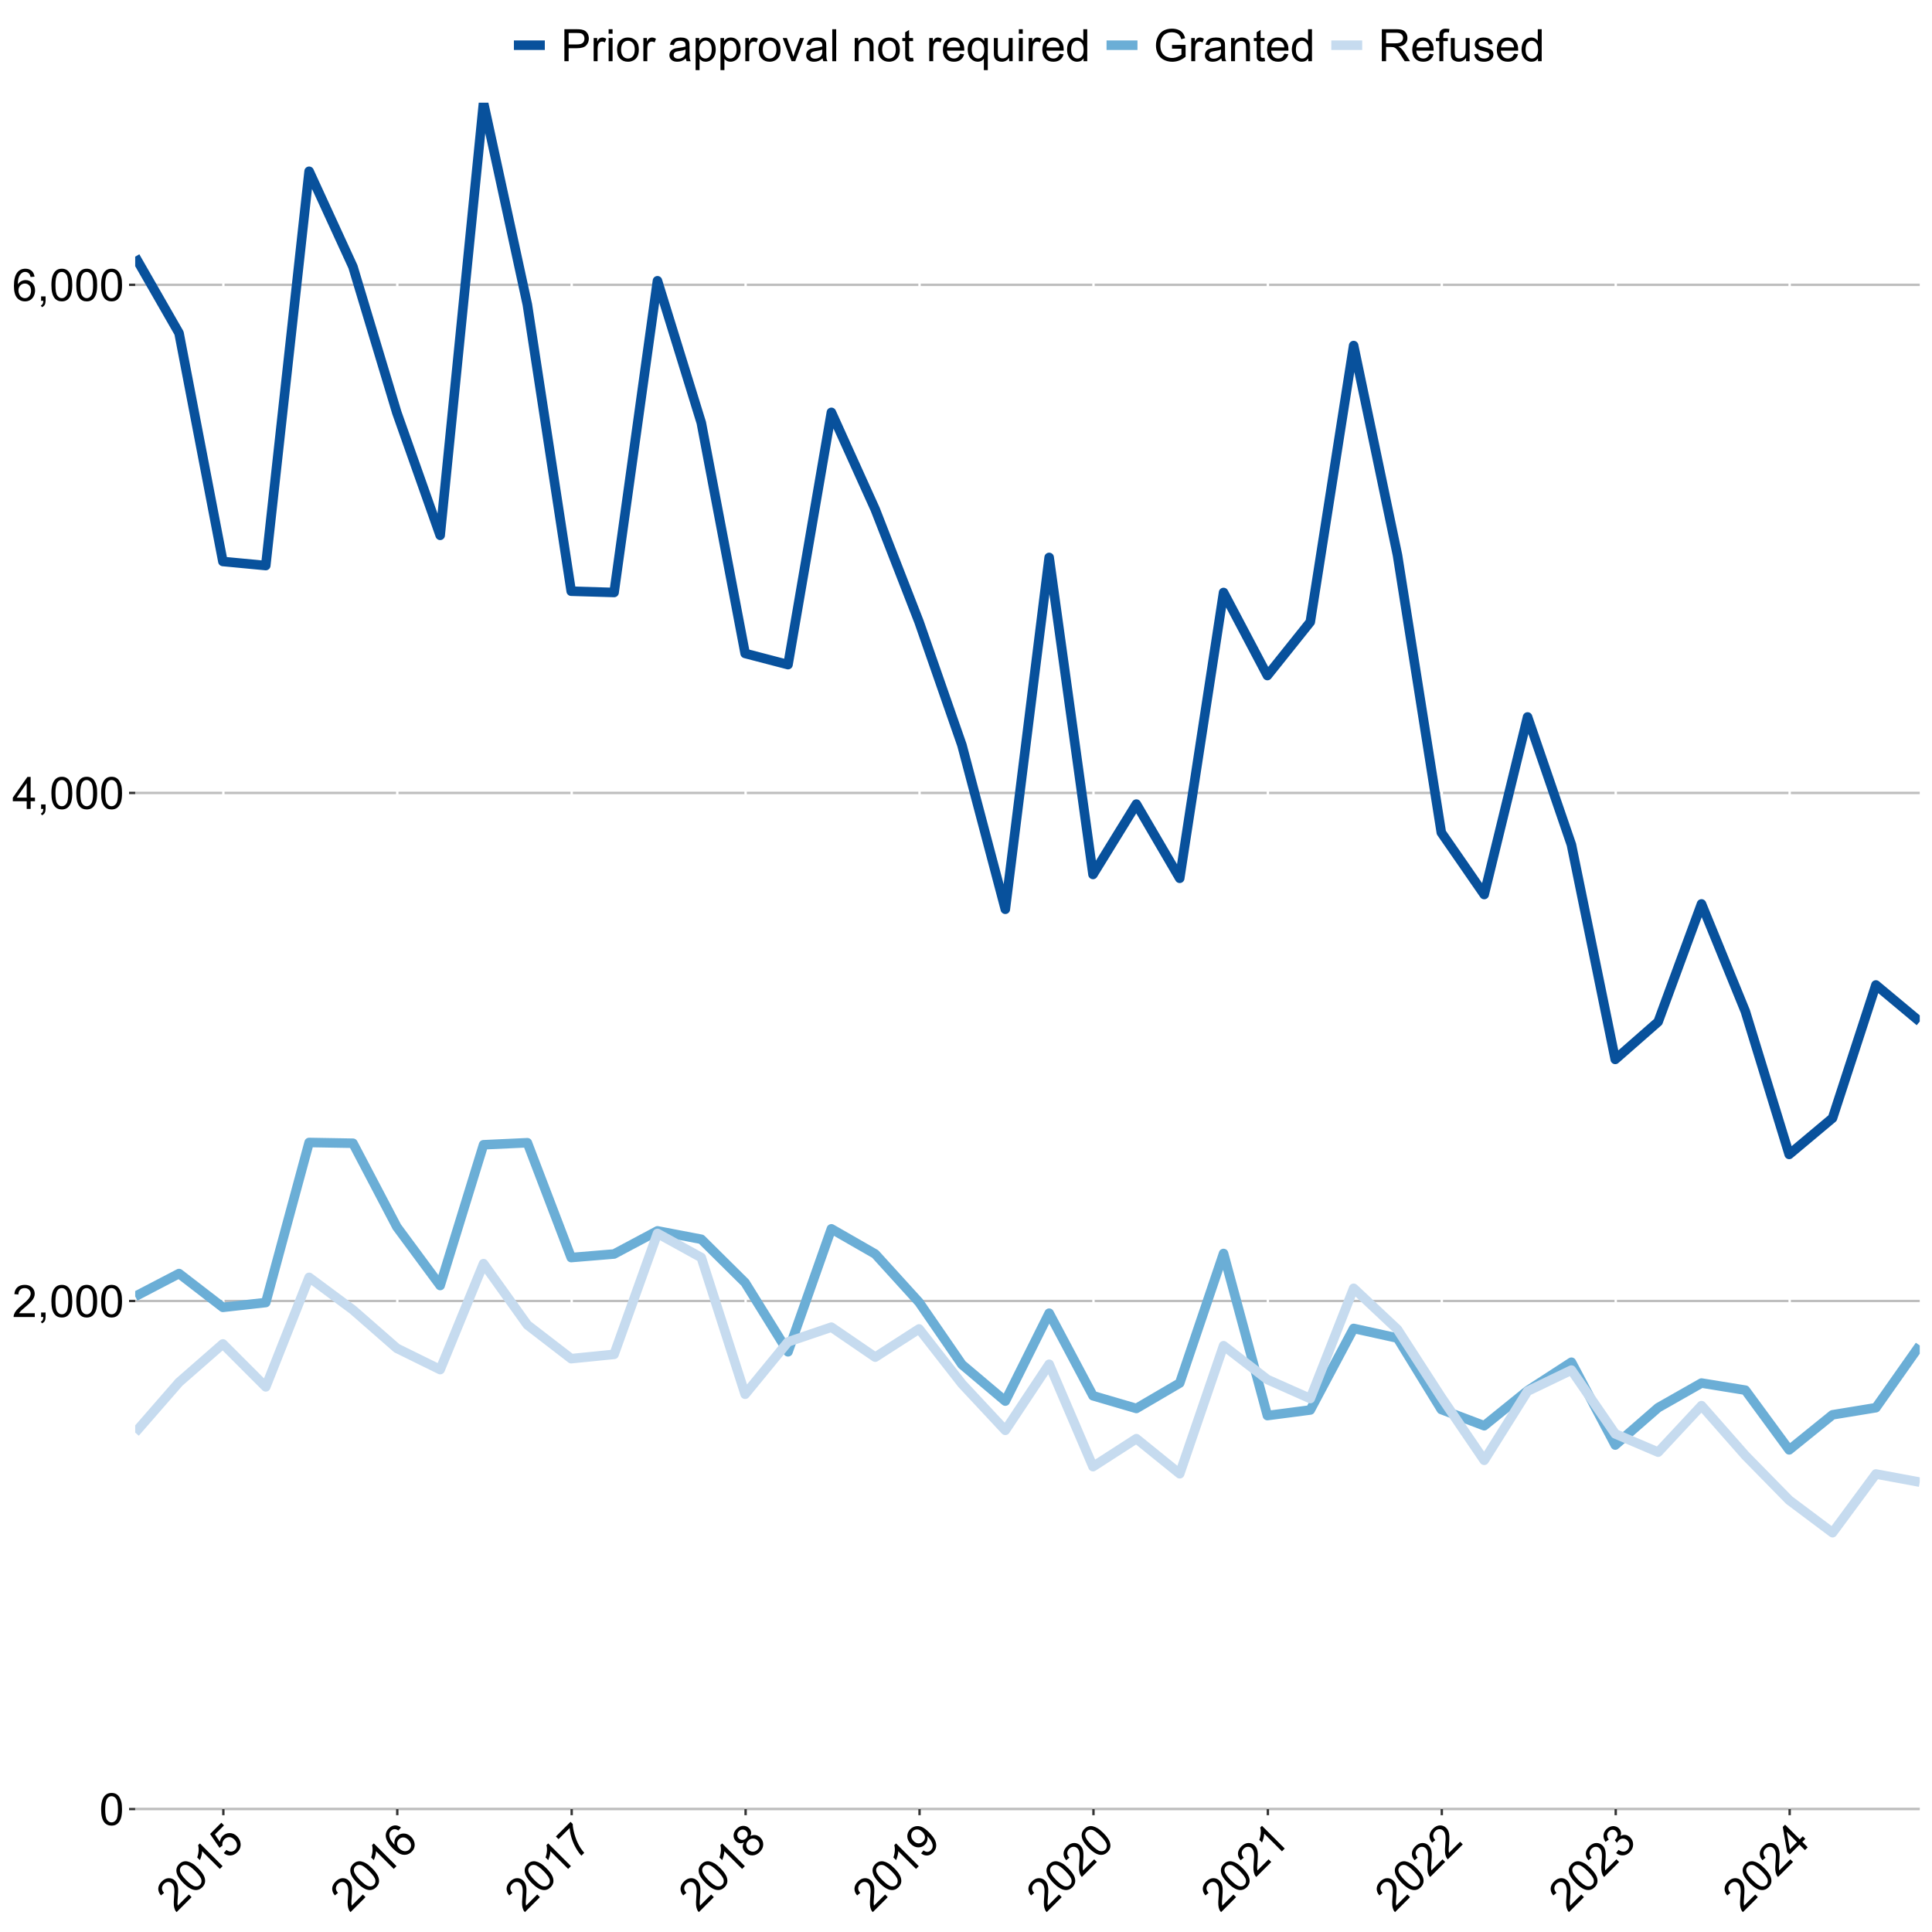 <?xml version="1.0" encoding="UTF-8"?>
<svg xmlns="http://www.w3.org/2000/svg" xmlns:xlink="http://www.w3.org/1999/xlink" width="864pt" height="864pt" viewBox="0 0 864 864" version="1.1">
<defs>
<g>
<symbol overflow="visible" id="glyph0-0">
<path style="stroke:none;" d="M 2.5 0 L 2.5 -12.5 L 12.5 -12.5 L 12.5 0 Z M 2.812 -0.312 L 12.188 -0.312 L 12.188 -12.188 L 2.812 -12.188 Z M 2.812 -0.312 "/>
</symbol>
<symbol overflow="visible" id="glyph0-1">
<path style="stroke:none;" d="M 0.828 -7.062 C 0.824 -8.75 1 -10.113 1.352 -11.148 C 1.699 -12.176 2.219 -12.973 2.906 -13.535 C 3.594 -14.094 4.457 -14.371 5.5 -14.375 C 6.262 -14.371 6.934 -14.219 7.52 -13.91 C 8.098 -13.598 8.578 -13.148 8.957 -12.57 C 9.332 -11.984 9.629 -11.277 9.844 -10.441 C 10.055 -9.605 10.16 -8.477 10.164 -7.062 C 10.16 -5.375 9.988 -4.02 9.648 -2.992 C 9.301 -1.957 8.785 -1.16 8.102 -0.602 C 7.41 -0.039 6.543 0.238 5.5 0.242 C 4.117 0.238 3.031 -0.254 2.246 -1.242 C 1.297 -2.43 0.824 -4.367 0.828 -7.062 Z M 2.637 -7.062 C 2.637 -4.707 2.91 -3.145 3.461 -2.367 C 4.012 -1.59 4.691 -1.199 5.5 -1.203 C 6.305 -1.199 6.984 -1.59 7.535 -2.375 C 8.082 -3.152 8.355 -4.715 8.359 -7.062 C 8.355 -9.414 8.082 -10.98 7.535 -11.758 C 6.984 -12.531 6.297 -12.918 5.477 -12.922 C 4.668 -12.918 4.023 -12.578 3.547 -11.895 C 2.938 -11.02 2.637 -9.406 2.637 -7.062 Z M 2.637 -7.062 "/>
</symbol>
<symbol overflow="visible" id="glyph0-2">
<path style="stroke:none;" d="M 10.07 -1.688 L 10.07 0 L 0.605 0 C 0.59 -0.422 0.66 -0.828 0.812 -1.219 C 1.051 -1.863 1.438 -2.496 1.969 -3.125 C 2.5 -3.746 3.266 -4.469 4.266 -5.293 C 5.82 -6.566 6.871 -7.578 7.422 -8.324 C 7.965 -9.07 8.238 -9.773 8.242 -10.438 C 8.238 -11.133 7.988 -11.723 7.496 -12.203 C 6.996 -12.68 6.348 -12.918 5.547 -12.922 C 4.699 -12.918 4.023 -12.664 3.516 -12.16 C 3.008 -11.648 2.75 -10.945 2.742 -10.047 L 0.938 -10.234 C 1.062 -11.582 1.527 -12.609 2.336 -13.316 C 3.141 -14.02 4.223 -14.371 5.586 -14.375 C 6.957 -14.371 8.047 -13.992 8.848 -13.23 C 9.645 -12.469 10.043 -11.523 10.047 -10.398 C 10.043 -9.824 9.926 -9.262 9.695 -8.711 C 9.457 -8.156 9.066 -7.574 8.527 -6.965 C 7.98 -6.352 7.078 -5.512 5.82 -4.445 C 4.762 -3.559 4.086 -2.957 3.789 -2.641 C 3.488 -2.324 3.242 -2.008 3.047 -1.688 Z M 10.07 -1.688 "/>
</symbol>
<symbol overflow="visible" id="glyph0-3">
<path style="stroke:none;" d="M 1.777 0 L 1.777 -2 L 3.781 -2 L 3.781 0 C 3.777 0.734 3.648 1.328 3.391 1.781 C 3.129 2.234 2.715 2.582 2.148 2.832 L 1.66 2.078 C 2.027 1.914 2.301 1.676 2.48 1.363 C 2.652 1.047 2.75 0.594 2.773 0 Z M 1.777 0 "/>
</symbol>
<symbol overflow="visible" id="glyph0-4">
<path style="stroke:none;" d="M 6.465 0 L 6.465 -3.43 L 0.254 -3.43 L 0.254 -5.039 L 6.789 -14.316 L 8.223 -14.316 L 8.223 -5.039 L 10.156 -5.039 L 10.156 -3.43 L 8.223 -3.43 L 8.223 0 Z M 6.465 -5.039 L 6.465 -11.492 L 1.984 -5.039 Z M 6.465 -5.039 "/>
</symbol>
<symbol overflow="visible" id="glyph0-5">
<path style="stroke:none;" d="M 9.953 -10.812 L 8.203 -10.672 C 8.047 -11.359 7.824 -11.863 7.539 -12.18 C 7.062 -12.676 6.477 -12.926 5.781 -12.93 C 5.219 -12.926 4.727 -12.77 4.305 -12.461 C 3.75 -12.055 3.312 -11.465 2.996 -10.691 C 2.676 -9.914 2.512 -8.812 2.5 -7.383 C 2.918 -8.027 3.434 -8.504 4.051 -8.82 C 4.66 -9.129 5.305 -9.285 5.977 -9.289 C 7.148 -9.285 8.145 -8.855 8.969 -7.992 C 9.789 -7.129 10.199 -6.012 10.203 -4.648 C 10.199 -3.746 10.008 -2.91 9.621 -2.141 C 9.234 -1.367 8.703 -0.777 8.027 -0.371 C 7.348 0.039 6.578 0.238 5.723 0.242 C 4.254 0.238 3.059 -0.297 2.137 -1.371 C 1.211 -2.449 0.75 -4.223 0.75 -6.699 C 0.75 -9.465 1.262 -11.477 2.285 -12.734 C 3.176 -13.824 4.375 -14.371 5.891 -14.375 C 7.012 -14.371 7.934 -14.055 8.656 -13.426 C 9.371 -12.793 9.805 -11.922 9.953 -10.812 Z M 2.773 -4.641 C 2.77 -4.031 2.898 -3.449 3.16 -2.898 C 3.414 -2.344 3.773 -1.922 4.238 -1.637 C 4.695 -1.344 5.184 -1.199 5.695 -1.203 C 6.434 -1.199 7.07 -1.5 7.605 -2.102 C 8.137 -2.699 8.402 -3.512 8.406 -4.539 C 8.402 -5.527 8.141 -6.309 7.617 -6.879 C 7.09 -7.449 6.426 -7.734 5.625 -7.734 C 4.828 -7.734 4.152 -7.449 3.602 -6.879 C 3.047 -6.309 2.77 -5.562 2.773 -4.641 Z M 2.773 -4.641 "/>
</symbol>
<symbol overflow="visible" id="glyph0-6">
<path style="stroke:none;" d="M 1.543 0 L 1.543 -14.316 L 6.945 -14.316 C 7.891 -14.312 8.617 -14.27 9.121 -14.18 C 9.82 -14.062 10.41 -13.836 10.887 -13.508 C 11.363 -13.176 11.746 -12.719 12.035 -12.129 C 12.324 -11.535 12.469 -10.883 12.469 -10.176 C 12.469 -8.957 12.082 -7.926 11.309 -7.086 C 10.535 -6.238 9.133 -5.816 7.109 -5.82 L 3.438 -5.82 L 3.438 0 Z M 3.438 -7.508 L 7.141 -7.508 C 8.363 -7.504 9.23 -7.734 9.746 -8.191 C 10.254 -8.645 10.512 -9.285 10.516 -10.117 C 10.512 -10.715 10.359 -11.227 10.062 -11.656 C 9.758 -12.078 9.359 -12.359 8.867 -12.5 C 8.547 -12.578 7.961 -12.621 7.102 -12.625 L 3.438 -12.625 Z M 3.438 -7.508 "/>
</symbol>
<symbol overflow="visible" id="glyph0-7">
<path style="stroke:none;" d="M 1.297 0 L 1.297 -10.371 L 2.883 -10.371 L 2.883 -8.797 C 3.281 -9.531 3.652 -10.02 3.996 -10.254 C 4.34 -10.488 4.715 -10.605 5.125 -10.605 C 5.715 -10.605 6.316 -10.414 6.934 -10.039 L 6.328 -8.406 C 5.898 -8.66 5.469 -8.789 5.039 -8.789 C 4.652 -8.789 4.305 -8.672 4.004 -8.441 C 3.695 -8.207 3.48 -7.887 3.352 -7.48 C 3.152 -6.852 3.051 -6.168 3.055 -5.43 L 3.055 0 Z M 1.297 0 "/>
</symbol>
<symbol overflow="visible" id="glyph0-8">
<path style="stroke:none;" d="M 1.328 -12.297 L 1.328 -14.316 L 3.086 -14.316 L 3.086 -12.297 Z M 1.328 0 L 1.328 -10.371 L 3.086 -10.371 L 3.086 0 Z M 1.328 0 "/>
</symbol>
<symbol overflow="visible" id="glyph0-9">
<path style="stroke:none;" d="M 0.664 -5.188 C 0.66 -7.102 1.195 -8.523 2.266 -9.453 C 3.152 -10.219 4.238 -10.605 5.527 -10.605 C 6.949 -10.605 8.117 -10.137 9.023 -9.203 C 9.93 -8.27 10.383 -6.98 10.383 -5.332 C 10.383 -3.996 10.18 -2.945 9.781 -2.18 C 9.375 -1.414 8.793 -0.82 8.031 -0.398 C 7.262 0.023 6.426 0.234 5.527 0.234 C 4.074 0.234 2.902 -0.23 2.008 -1.16 C 1.109 -2.09 0.66 -3.43 0.664 -5.188 Z M 2.469 -5.188 C 2.465 -3.855 2.758 -2.863 3.34 -2.203 C 3.918 -1.539 4.645 -1.207 5.527 -1.211 C 6.395 -1.207 7.121 -1.539 7.703 -2.207 C 8.281 -2.867 8.57 -3.879 8.574 -5.242 C 8.57 -6.523 8.281 -7.496 7.699 -8.156 C 7.117 -8.816 6.391 -9.145 5.527 -9.148 C 4.645 -9.145 3.918 -8.816 3.34 -8.164 C 2.758 -7.504 2.465 -6.512 2.469 -5.188 Z M 2.469 -5.188 "/>
</symbol>
<symbol overflow="visible" id="glyph0-10">
<path style="stroke:none;" d=""/>
</symbol>
<symbol overflow="visible" id="glyph0-11">
<path style="stroke:none;" d="M 8.086 -1.281 C 7.434 -0.723 6.805 -0.332 6.207 -0.105 C 5.602 0.121 4.957 0.234 4.266 0.234 C 3.125 0.234 2.25 -0.043 1.641 -0.602 C 1.027 -1.156 0.719 -1.867 0.723 -2.734 C 0.719 -3.238 0.836 -3.703 1.066 -4.125 C 1.297 -4.547 1.598 -4.883 1.977 -5.137 C 2.348 -5.387 2.77 -5.578 3.242 -5.711 C 3.582 -5.801 4.105 -5.891 4.805 -5.977 C 6.223 -6.145 7.266 -6.344 7.938 -6.582 C 7.941 -6.82 7.945 -6.973 7.949 -7.039 C 7.945 -7.754 7.781 -8.262 7.453 -8.555 C 7 -8.949 6.332 -9.145 5.449 -9.148 C 4.621 -9.145 4.008 -9 3.617 -8.715 C 3.219 -8.422 2.93 -7.91 2.742 -7.18 L 1.023 -7.414 C 1.176 -8.145 1.434 -8.738 1.797 -9.195 C 2.152 -9.645 2.672 -9.992 3.352 -10.238 C 4.027 -10.48 4.809 -10.605 5.703 -10.605 C 6.586 -10.605 7.305 -10.5 7.859 -10.293 C 8.41 -10.082 8.82 -9.82 9.082 -9.504 C 9.34 -9.188 9.52 -8.789 9.629 -8.312 C 9.684 -8.008 9.715 -7.465 9.719 -6.688 L 9.719 -4.344 C 9.715 -2.707 9.75 -1.676 9.828 -1.242 C 9.898 -0.809 10.047 -0.395 10.273 0 L 8.438 0 C 8.254 -0.363 8.137 -0.789 8.086 -1.281 Z M 7.938 -5.203 C 7.301 -4.941 6.344 -4.719 5.07 -4.539 C 4.344 -4.434 3.832 -4.316 3.535 -4.188 C 3.23 -4.055 3 -3.863 2.84 -3.617 C 2.676 -3.363 2.594 -3.086 2.598 -2.781 C 2.594 -2.309 2.773 -1.918 3.129 -1.609 C 3.484 -1.293 4.004 -1.137 4.688 -1.141 C 5.363 -1.137 5.965 -1.285 6.492 -1.586 C 7.02 -1.879 7.406 -2.285 7.656 -2.805 C 7.84 -3.199 7.934 -3.785 7.938 -4.562 Z M 7.938 -5.203 "/>
</symbol>
<symbol overflow="visible" id="glyph0-12">
<path style="stroke:none;" d="M 1.32 3.977 L 1.32 -10.371 L 2.922 -10.371 L 2.922 -9.023 C 3.293 -9.547 3.719 -9.941 4.199 -10.207 C 4.672 -10.473 5.25 -10.605 5.93 -10.605 C 6.812 -10.605 7.594 -10.375 8.273 -9.922 C 8.949 -9.461 9.457 -8.82 9.805 -7.992 C 10.145 -7.164 10.316 -6.254 10.32 -5.266 C 10.316 -4.199 10.129 -3.242 9.75 -2.398 C 9.367 -1.547 8.812 -0.898 8.09 -0.445 C 7.359 0.008 6.598 0.234 5.801 0.234 C 5.215 0.234 4.688 0.113 4.223 -0.137 C 3.754 -0.379 3.371 -0.691 3.078 -1.074 L 3.078 3.977 Z M 2.91 -5.125 C 2.906 -3.789 3.176 -2.805 3.719 -2.168 C 4.258 -1.527 4.914 -1.207 5.684 -1.211 C 6.465 -1.207 7.133 -1.539 7.688 -2.203 C 8.242 -2.863 8.52 -3.887 8.523 -5.273 C 8.52 -6.594 8.246 -7.582 7.707 -8.242 C 7.16 -8.895 6.512 -9.223 5.762 -9.227 C 5.012 -9.223 4.352 -8.871 3.773 -8.176 C 3.195 -7.473 2.906 -6.457 2.91 -5.125 Z M 2.91 -5.125 "/>
</symbol>
<symbol overflow="visible" id="glyph0-13">
<path style="stroke:none;" d="M 4.199 0 L 0.254 -10.371 L 2.109 -10.371 L 4.336 -4.16 C 4.574 -3.488 4.793 -2.789 5 -2.07 C 5.152 -2.613 5.371 -3.273 5.656 -4.043 L 7.961 -10.371 L 9.766 -10.371 L 5.84 0 Z M 4.199 0 "/>
</symbol>
<symbol overflow="visible" id="glyph0-14">
<path style="stroke:none;" d="M 1.281 0 L 1.281 -14.316 L 3.039 -14.316 L 3.039 0 Z M 1.281 0 "/>
</symbol>
<symbol overflow="visible" id="glyph0-15">
<path style="stroke:none;" d="M 1.32 0 L 1.32 -10.371 L 2.898 -10.371 L 2.898 -8.898 C 3.66 -10.035 4.762 -10.605 6.203 -10.605 C 6.824 -10.605 7.398 -10.492 7.926 -10.266 C 8.445 -10.039 8.836 -9.742 9.102 -9.383 C 9.359 -9.016 9.543 -8.586 9.648 -8.086 C 9.711 -7.758 9.742 -7.188 9.746 -6.375 L 9.746 0 L 7.988 0 L 7.988 -6.309 C 7.984 -7.023 7.918 -7.559 7.781 -7.914 C 7.645 -8.266 7.402 -8.547 7.055 -8.762 C 6.703 -8.973 6.293 -9.082 5.828 -9.082 C 5.078 -9.082 4.434 -8.844 3.891 -8.367 C 3.348 -7.891 3.074 -6.988 3.078 -5.664 L 3.078 0 Z M 1.32 0 "/>
</symbol>
<symbol overflow="visible" id="glyph0-16">
<path style="stroke:none;" d="M 5.156 -1.57 L 5.41 -0.02 C 4.91 0.086 4.469 0.133 4.082 0.137 C 3.441 0.133 2.945 0.035 2.598 -0.164 C 2.242 -0.367 1.996 -0.633 1.855 -0.961 C 1.711 -1.289 1.641 -1.98 1.641 -3.039 L 1.641 -9.004 L 0.352 -9.004 L 0.352 -10.371 L 1.641 -10.371 L 1.641 -12.938 L 3.391 -13.992 L 3.391 -10.371 L 5.156 -10.371 L 5.156 -9.004 L 3.391 -9.004 L 3.391 -2.938 C 3.387 -2.434 3.418 -2.113 3.48 -1.973 C 3.543 -1.828 3.641 -1.715 3.781 -1.629 C 3.918 -1.543 4.121 -1.5 4.383 -1.504 C 4.578 -1.5 4.836 -1.523 5.156 -1.57 Z M 5.156 -1.57 "/>
</symbol>
<symbol overflow="visible" id="glyph0-17">
<path style="stroke:none;" d="M 8.418 -3.34 L 10.234 -3.117 C 9.945 -2.055 9.414 -1.23 8.641 -0.645 C 7.863 -0.059 6.875 0.234 5.672 0.234 C 4.156 0.234 2.953 -0.23 2.066 -1.168 C 1.176 -2.098 0.73 -3.41 0.734 -5.098 C 0.73 -6.84 1.18 -8.191 2.082 -9.16 C 2.977 -10.121 4.145 -10.605 5.578 -10.605 C 6.961 -10.605 8.09 -10.133 8.973 -9.188 C 9.848 -8.242 10.289 -6.914 10.293 -5.203 C 10.289 -5.098 10.285 -4.941 10.281 -4.734 L 2.547 -4.734 C 2.613 -3.594 2.938 -2.719 3.516 -2.117 C 4.094 -1.508 4.816 -1.207 5.684 -1.211 C 6.324 -1.207 6.871 -1.375 7.332 -1.719 C 7.785 -2.055 8.148 -2.598 8.418 -3.34 Z M 2.648 -6.18 L 8.438 -6.18 C 8.359 -7.051 8.137 -7.707 7.773 -8.145 C 7.211 -8.82 6.484 -9.156 5.594 -9.16 C 4.785 -9.156 4.105 -8.887 3.559 -8.348 C 3.004 -7.805 2.703 -7.082 2.648 -6.18 Z M 2.648 -6.18 "/>
</symbol>
<symbol overflow="visible" id="glyph0-18">
<path style="stroke:none;" d="M 7.93 3.977 L 7.93 -1.102 C 7.652 -0.719 7.27 -0.398 6.781 -0.145 C 6.289 0.109 5.77 0.234 5.215 0.234 C 3.98 0.234 2.918 -0.254 2.035 -1.238 C 1.145 -2.219 0.703 -3.566 0.703 -5.281 C 0.703 -6.32 0.883 -7.258 1.246 -8.086 C 1.605 -8.914 2.129 -9.539 2.816 -9.965 C 3.5 -10.391 4.254 -10.605 5.078 -10.605 C 6.355 -10.605 7.363 -10.062 8.105 -8.984 L 8.105 -10.371 L 9.688 -10.371 L 9.688 3.977 Z M 2.508 -5.215 C 2.508 -3.879 2.785 -2.875 3.348 -2.211 C 3.902 -1.539 4.574 -1.207 5.359 -1.211 C 6.105 -1.207 6.75 -1.523 7.293 -2.164 C 7.832 -2.797 8.102 -3.762 8.105 -5.059 C 8.102 -6.434 7.816 -7.473 7.25 -8.172 C 6.68 -8.867 6.012 -9.215 5.242 -9.219 C 4.48 -9.215 3.836 -8.891 3.305 -8.246 C 2.773 -7.594 2.508 -6.586 2.508 -5.215 Z M 2.508 -5.215 "/>
</symbol>
<symbol overflow="visible" id="glyph0-19">
<path style="stroke:none;" d="M 8.117 0 L 8.117 -1.523 C 7.305 -0.352 6.207 0.234 4.824 0.234 C 4.207 0.234 3.637 0.117 3.109 -0.117 C 2.574 -0.352 2.18 -0.645 1.926 -1 C 1.668 -1.352 1.488 -1.785 1.387 -2.305 C 1.312 -2.645 1.277 -3.191 1.281 -3.945 L 1.281 -10.371 L 3.039 -10.371 L 3.039 -4.617 C 3.035 -3.699 3.07 -3.082 3.145 -2.766 C 3.254 -2.301 3.488 -1.938 3.848 -1.676 C 4.203 -1.41 4.645 -1.277 5.176 -1.281 C 5.699 -1.277 6.195 -1.41 6.66 -1.684 C 7.117 -1.949 7.445 -2.316 7.641 -2.785 C 7.832 -3.246 7.926 -3.922 7.93 -4.812 L 7.93 -10.371 L 9.688 -10.371 L 9.688 0 Z M 8.117 0 "/>
</symbol>
<symbol overflow="visible" id="glyph0-20">
<path style="stroke:none;" d="M 8.047 0 L 8.047 -1.309 C 7.387 -0.277 6.422 0.234 5.148 0.234 C 4.316 0.234 3.555 0.008 2.867 -0.449 C 2.172 -0.902 1.637 -1.539 1.254 -2.359 C 0.871 -3.176 0.68 -4.113 0.684 -5.176 C 0.68 -6.207 0.852 -7.148 1.199 -7.992 C 1.543 -8.836 2.062 -9.48 2.754 -9.93 C 3.441 -10.379 4.211 -10.605 5.07 -10.605 C 5.691 -10.605 6.25 -10.473 6.738 -10.207 C 7.223 -9.941 7.617 -9.598 7.93 -9.18 L 7.93 -14.316 L 9.68 -14.316 L 9.68 0 Z M 2.492 -5.176 C 2.488 -3.844 2.77 -2.852 3.332 -2.195 C 3.891 -1.535 4.551 -1.207 5.312 -1.211 C 6.078 -1.207 6.73 -1.52 7.27 -2.152 C 7.805 -2.777 8.074 -3.738 8.078 -5.031 C 8.074 -6.445 7.801 -7.484 7.258 -8.152 C 6.707 -8.812 6.031 -9.145 5.234 -9.148 C 4.449 -9.145 3.797 -8.828 3.277 -8.191 C 2.75 -7.551 2.488 -6.543 2.492 -5.176 Z M 2.492 -5.176 "/>
</symbol>
<symbol overflow="visible" id="glyph0-21">
<path style="stroke:none;" d="M 8.242 -5.617 L 8.242 -7.297 L 14.305 -7.305 L 14.305 -1.992 C 13.371 -1.25 12.414 -0.691 11.426 -0.316 C 10.434 0.055 9.418 0.238 8.379 0.242 C 6.973 0.238 5.691 -0.059 4.543 -0.66 C 3.391 -1.258 2.523 -2.129 1.941 -3.27 C 1.352 -4.41 1.059 -5.684 1.062 -7.09 C 1.059 -8.48 1.352 -9.781 1.938 -10.992 C 2.52 -12.199 3.359 -13.094 4.453 -13.684 C 5.547 -14.266 6.805 -14.559 8.234 -14.562 C 9.266 -14.559 10.203 -14.391 11.039 -14.059 C 11.875 -13.719 12.531 -13.254 13.008 -12.656 C 13.48 -12.055 13.84 -11.273 14.094 -10.312 L 12.383 -9.844 C 12.164 -10.57 11.898 -11.141 11.582 -11.562 C 11.258 -11.977 10.801 -12.312 10.215 -12.562 C 9.621 -12.812 8.965 -12.938 8.242 -12.938 C 7.375 -12.938 6.625 -12.805 5.996 -12.543 C 5.359 -12.277 4.852 -11.93 4.465 -11.504 C 4.078 -11.07 3.777 -10.598 3.562 -10.086 C 3.195 -9.195 3.012 -8.238 3.016 -7.207 C 3.012 -5.93 3.23 -4.859 3.676 -4.004 C 4.113 -3.141 4.754 -2.504 5.594 -2.09 C 6.434 -1.672 7.328 -1.465 8.273 -1.465 C 9.09 -1.465 9.887 -1.621 10.672 -1.938 C 11.449 -2.254 12.043 -2.59 12.453 -2.949 L 12.453 -5.617 Z M 8.242 -5.617 "/>
</symbol>
<symbol overflow="visible" id="glyph0-22">
<path style="stroke:none;" d="M 1.57 0 L 1.57 -14.316 L 7.922 -14.316 C 9.195 -14.312 10.164 -14.184 10.832 -13.93 C 11.492 -13.672 12.023 -13.219 12.422 -12.57 C 12.816 -11.914 13.012 -11.195 13.016 -10.41 C 13.012 -9.391 12.684 -8.535 12.031 -7.84 C 11.371 -7.145 10.355 -6.703 8.984 -6.516 C 9.48 -6.273 9.863 -6.035 10.125 -5.801 C 10.68 -5.293 11.203 -4.656 11.699 -3.898 L 14.188 0 L 11.805 0 L 9.914 -2.977 C 9.359 -3.836 8.902 -4.492 8.543 -4.949 C 8.184 -5.402 7.863 -5.723 7.582 -5.906 C 7.297 -6.086 7.008 -6.211 6.719 -6.289 C 6.504 -6.332 6.152 -6.355 5.664 -6.359 L 3.469 -6.359 L 3.469 0 Z M 3.469 -8 L 7.539 -8 C 8.402 -7.996 9.078 -8.086 9.57 -8.266 C 10.055 -8.441 10.426 -8.727 10.684 -9.125 C 10.934 -9.516 11.062 -9.945 11.062 -10.41 C 11.062 -11.086 10.816 -11.641 10.324 -12.078 C 9.832 -12.512 9.055 -12.73 8 -12.734 L 3.469 -12.734 Z M 3.469 -8 "/>
</symbol>
<symbol overflow="visible" id="glyph0-23">
<path style="stroke:none;" d="M 1.738 0 L 1.738 -9.004 L 0.188 -9.004 L 0.188 -10.371 L 1.738 -10.371 L 1.738 -11.477 C 1.734 -12.168 1.797 -12.684 1.922 -13.027 C 2.094 -13.48 2.391 -13.852 2.816 -14.137 C 3.242 -14.418 3.84 -14.559 4.609 -14.562 C 5.102 -14.559 5.648 -14.5 6.25 -14.383 L 5.984 -12.852 C 5.617 -12.914 5.273 -12.949 4.953 -12.949 C 4.414 -12.949 4.035 -12.832 3.816 -12.605 C 3.59 -12.375 3.48 -11.949 3.484 -11.328 L 3.484 -10.371 L 5.508 -10.371 L 5.508 -9.004 L 3.484 -9.004 L 3.484 0 Z M 1.738 0 "/>
</symbol>
<symbol overflow="visible" id="glyph0-24">
<path style="stroke:none;" d="M 0.617 -3.094 L 2.352 -3.367 C 2.445 -2.668 2.719 -2.133 3.168 -1.766 C 3.609 -1.391 4.234 -1.207 5.039 -1.211 C 5.844 -1.207 6.441 -1.371 6.836 -1.703 C 7.223 -2.027 7.418 -2.414 7.422 -2.859 C 7.418 -3.258 7.246 -3.57 6.906 -3.797 C 6.66 -3.953 6.062 -4.152 5.109 -4.395 C 3.816 -4.719 2.922 -5 2.426 -5.238 C 1.926 -5.473 1.547 -5.801 1.293 -6.223 C 1.031 -6.645 0.902 -7.109 0.906 -7.617 C 0.902 -8.078 1.008 -8.504 1.223 -8.902 C 1.434 -9.293 1.723 -9.621 2.09 -9.883 C 2.359 -10.082 2.73 -10.254 3.207 -10.395 C 3.676 -10.535 4.184 -10.605 4.727 -10.605 C 5.535 -10.605 6.25 -10.488 6.867 -10.254 C 7.484 -10.02 7.938 -9.699 8.23 -9.301 C 8.523 -8.898 8.727 -8.363 8.836 -7.695 L 7.117 -7.461 C 7.035 -7.992 6.809 -8.41 6.438 -8.711 C 6.062 -9.008 5.535 -9.156 4.852 -9.16 C 4.043 -9.156 3.465 -9.023 3.125 -8.758 C 2.777 -8.488 2.605 -8.176 2.609 -7.82 C 2.605 -7.59 2.676 -7.387 2.82 -7.207 C 2.961 -7.016 3.188 -6.859 3.496 -6.738 C 3.668 -6.672 4.184 -6.52 5.047 -6.289 C 6.289 -5.953 7.16 -5.684 7.652 -5.473 C 8.145 -5.262 8.527 -4.953 8.809 -4.551 C 9.082 -4.145 9.223 -3.645 9.227 -3.047 C 9.223 -2.461 9.051 -1.906 8.715 -1.391 C 8.371 -0.871 7.879 -0.473 7.234 -0.191 C 6.59 0.094 5.859 0.234 5.047 0.234 C 3.695 0.234 2.668 -0.043 1.965 -0.605 C 1.254 -1.16 0.805 -1.992 0.617 -3.094 Z M 0.617 -3.094 "/>
</symbol>
<symbol overflow="visible" id="glyph1-0">
<path style="stroke:none;" d="M 1.77 -1.77 L -7.07 -10.605 L 0 -17.676 L 8.84 -8.84 Z M 1.77 -2.211 L 8.398 -8.84 L 0 -17.234 L -6.629 -10.605 Z M 1.77 -2.211 "/>
</symbol>
<symbol overflow="visible" id="glyph1-1">
<path style="stroke:none;" d="M 5.926 -8.312 L 7.121 -7.121 L 0.43 -0.43 C 0.117 -0.715 -0.117 -1.051 -0.289 -1.438 C -0.57 -2.059 -0.746 -2.781 -0.816 -3.602 C -0.879 -4.418 -0.852 -5.473 -0.727 -6.762 C -0.527 -8.762 -0.496 -10.219 -0.637 -11.133 C -0.773 -12.047 -1.078 -12.738 -1.555 -13.211 C -2.043 -13.699 -2.637 -13.938 -3.328 -13.926 C -4.016 -13.91 -4.645 -13.621 -5.215 -13.059 C -5.809 -12.457 -6.105 -11.797 -6.109 -11.082 C -6.105 -10.359 -5.789 -9.684 -5.164 -9.047 L -6.574 -7.898 C -7.438 -8.938 -7.832 -9.992 -7.762 -11.066 C -7.688 -12.133 -7.172 -13.148 -6.215 -14.113 C -5.242 -15.082 -4.203 -15.582 -3.098 -15.613 C -1.992 -15.641 -1.043 -15.258 -0.25 -14.461 C 0.156 -14.055 0.469 -13.57 0.695 -13.016 C 0.918 -12.453 1.055 -11.766 1.105 -10.953 C 1.152 -10.133 1.109 -8.902 0.973 -7.258 C 0.852 -5.883 0.797 -4.98 0.809 -4.547 C 0.82 -4.109 0.871 -3.707 0.961 -3.348 Z M 5.926 -8.312 "/>
</symbol>
<symbol overflow="visible" id="glyph1-2">
<path style="stroke:none;" d="M -4.406 -5.578 C -5.602 -6.773 -6.441 -7.859 -6.926 -8.84 C -7.41 -9.812 -7.605 -10.742 -7.516 -11.625 C -7.426 -12.508 -7.012 -13.316 -6.277 -14.051 C -5.73 -14.594 -5.145 -14.961 -4.52 -15.152 C -3.887 -15.344 -3.234 -15.367 -2.559 -15.223 C -1.875 -15.074 -1.164 -14.781 -0.422 -14.344 C 0.32 -13.906 1.191 -13.184 2.195 -12.18 C 3.379 -10.988 4.215 -9.906 4.703 -8.938 C 5.188 -7.961 5.387 -7.035 5.301 -6.152 C 5.211 -5.27 4.797 -4.457 4.059 -3.715 C 3.082 -2.738 1.965 -2.32 0.711 -2.465 C -0.801 -2.637 -2.504 -3.676 -4.406 -5.578 Z M -3.129 -6.855 C -1.465 -5.191 -0.164 -4.277 0.773 -4.121 C 1.711 -3.957 2.465 -4.164 3.039 -4.738 C 3.605 -5.305 3.809 -6.059 3.648 -7.004 C 3.484 -7.941 2.574 -9.242 0.918 -10.902 C -0.75 -12.566 -2.047 -13.48 -2.984 -13.641 C -3.918 -13.797 -4.68 -13.586 -5.262 -13.008 C -5.832 -12.438 -6.043 -11.738 -5.902 -10.918 C -5.711 -9.871 -4.789 -8.52 -3.129 -6.855 Z M -3.129 -6.855 "/>
</symbol>
<symbol overflow="visible" id="glyph1-3">
<path style="stroke:none;" d="M 5.27 -5.27 L 4.027 -4.027 L -3.895 -11.945 C -3.906 -11.359 -4.012 -10.684 -4.215 -9.914 C -4.41 -9.141 -4.633 -8.488 -4.883 -7.961 L -6.082 -9.164 C -5.715 -10.184 -5.504 -11.184 -5.449 -12.172 C -5.395 -13.156 -5.477 -13.977 -5.695 -14.633 L -4.895 -15.434 Z M 5.27 -5.27 "/>
</symbol>
<symbol overflow="visible" id="glyph1-4">
<path style="stroke:none;" d="M -2.066 -3.238 L -0.871 -4.652 C -0.141 -4.113 0.559 -3.859 1.234 -3.895 C 1.906 -3.922 2.492 -4.188 2.988 -4.688 C 3.586 -5.285 3.867 -6.016 3.832 -6.883 C 3.793 -7.746 3.402 -8.551 2.66 -9.301 C 1.949 -10.004 1.188 -10.363 0.383 -10.379 C -0.426 -10.387 -1.148 -10.074 -1.797 -9.434 C -2.191 -9.031 -2.461 -8.578 -2.605 -8.074 C -2.742 -7.57 -2.762 -7.082 -2.66 -6.609 L -3.977 -5.594 L -8.195 -11.773 L -3.164 -16.809 L -1.977 -15.621 L -6.016 -11.582 L -3.84 -8.312 C -3.652 -9.34 -3.227 -10.191 -2.562 -10.863 C -1.672 -11.746 -0.625 -12.184 0.594 -12.18 C 1.809 -12.176 2.902 -11.691 3.867 -10.73 C 4.781 -9.809 5.305 -8.75 5.441 -7.555 C 5.609 -6.082 5.133 -4.789 4.012 -3.668 C 3.09 -2.746 2.082 -2.25 0.984 -2.184 C -0.113 -2.117 -1.129 -2.469 -2.066 -3.238 Z M -2.066 -3.238 "/>
</symbol>
<symbol overflow="visible" id="glyph1-5">
<path style="stroke:none;" d="M -0.609 -14.68 L -1.746 -13.348 C -2.344 -13.723 -2.855 -13.918 -3.281 -13.941 C -3.969 -13.957 -4.559 -13.723 -5.055 -13.23 C -5.449 -12.832 -5.688 -12.371 -5.766 -11.855 C -5.871 -11.176 -5.762 -10.453 -5.441 -9.68 C -5.117 -8.906 -4.453 -8.008 -3.453 -6.988 C -3.605 -7.742 -3.578 -8.445 -3.367 -9.102 C -3.152 -9.75 -2.809 -10.316 -2.34 -10.793 C -1.508 -11.621 -0.5 -12.02 0.691 -11.992 C 1.883 -11.965 2.961 -11.469 3.93 -10.504 C 4.562 -9.867 5.016 -9.141 5.289 -8.32 C 5.559 -7.5 5.598 -6.703 5.41 -5.938 C 5.219 -5.164 4.824 -4.477 4.219 -3.875 C 3.18 -2.836 1.953 -2.371 0.539 -2.48 C -0.875 -2.586 -2.457 -3.516 -4.207 -5.27 C -6.16 -7.223 -7.219 -9.008 -7.391 -10.621 C -7.527 -12.023 -7.066 -13.258 -6 -14.328 C -5.203 -15.121 -4.324 -15.551 -3.371 -15.617 C -2.414 -15.676 -1.496 -15.363 -0.609 -14.68 Z M -1.32 -5.242 C -0.887 -4.809 -0.391 -4.488 0.184 -4.281 C 0.754 -4.07 1.309 -4.027 1.84 -4.152 C 2.371 -4.273 2.816 -4.516 3.176 -4.875 C 3.699 -5.398 3.938 -6.059 3.895 -6.863 C 3.844 -7.66 3.457 -8.426 2.734 -9.156 C 2.031 -9.855 1.293 -10.219 0.52 -10.25 C -0.254 -10.277 -0.922 -10.012 -1.492 -9.445 C -2.051 -8.883 -2.324 -8.203 -2.316 -7.414 C -2.301 -6.617 -1.969 -5.895 -1.32 -5.242 Z M -1.32 -5.242 "/>
</symbol>
<symbol overflow="visible" id="glyph1-6">
<path style="stroke:none;" d="M -8.129 -9.469 L -9.32 -10.66 L -2.77 -17.215 L -1.801 -16.25 C -1.754 -14.914 -1.48 -13.363 -0.98 -11.598 C -0.473 -9.824 0.203 -8.168 1.055 -6.621 C 1.652 -5.527 2.422 -4.441 3.363 -3.363 L 2.086 -2.086 C 1.301 -2.895 0.496 -4.012 -0.332 -5.441 C -1.156 -6.867 -1.812 -8.383 -2.305 -9.992 C -2.789 -11.594 -3.078 -13.074 -3.168 -14.426 Z M -8.129 -9.469 "/>
</symbol>
<symbol overflow="visible" id="glyph1-7">
<path style="stroke:none;" d="M -2.988 -7.988 C -3.691 -7.66 -4.344 -7.551 -4.945 -7.652 C -5.543 -7.754 -6.086 -8.047 -6.574 -8.535 C -7.309 -9.27 -7.66 -10.152 -7.637 -11.188 C -7.605 -12.215 -7.152 -13.172 -6.277 -14.051 C -5.387 -14.934 -4.418 -15.387 -3.371 -15.414 C -2.316 -15.438 -1.426 -15.082 -0.691 -14.348 C -0.223 -13.875 0.062 -13.344 0.164 -12.754 C 0.266 -12.156 0.16 -11.516 -0.152 -10.828 C 0.672 -11.246 1.469 -11.391 2.246 -11.266 C 3.02 -11.137 3.723 -10.762 4.352 -10.137 C 5.215 -9.27 5.637 -8.234 5.613 -7.035 C 5.59 -5.832 5.078 -4.73 4.082 -3.734 C 3.078 -2.734 1.977 -2.227 0.777 -2.207 C -0.426 -2.184 -1.469 -2.613 -2.355 -3.5 C -3.012 -4.156 -3.395 -4.875 -3.508 -5.656 C -3.613 -6.43 -3.441 -7.207 -2.988 -7.988 Z M -5.344 -9.848 C -4.863 -9.367 -4.316 -9.129 -3.707 -9.137 C -3.094 -9.137 -2.543 -9.387 -2.051 -9.883 C -1.57 -10.359 -1.328 -10.902 -1.324 -11.512 C -1.32 -12.117 -1.535 -12.641 -1.977 -13.078 C -2.43 -13.531 -2.973 -13.754 -3.598 -13.754 C -4.223 -13.746 -4.77 -13.512 -5.242 -13.043 C -5.715 -12.566 -5.957 -12.02 -5.965 -11.406 C -5.973 -10.785 -5.766 -10.266 -5.344 -9.848 Z M -1.07 -4.773 C -0.715 -4.414 -0.289 -4.152 0.211 -3.992 C 0.711 -3.828 1.215 -3.824 1.73 -3.973 C 2.238 -4.121 2.688 -4.387 3.074 -4.773 C 3.664 -5.363 3.961 -6.043 3.969 -6.816 C 3.969 -7.582 3.68 -8.262 3.094 -8.852 C 2.492 -9.449 1.797 -9.746 1.012 -9.738 C 0.223 -9.73 -0.469 -9.426 -1.07 -8.832 C -1.652 -8.242 -1.945 -7.566 -1.945 -6.797 C -1.941 -6.023 -1.648 -5.348 -1.07 -4.773 Z M -1.07 -4.773 "/>
</symbol>
<symbol overflow="visible" id="glyph1-8">
<path style="stroke:none;" d="M -1.566 -3.113 L -0.484 -4.418 C 0.18 -3.957 0.777 -3.742 1.316 -3.777 C 1.852 -3.805 2.344 -4.043 2.797 -4.496 C 3.176 -4.875 3.426 -5.297 3.539 -5.762 C 3.648 -6.223 3.648 -6.695 3.543 -7.172 C 3.434 -7.648 3.195 -8.195 2.824 -8.816 C 2.449 -9.438 2.004 -10.008 1.492 -10.523 C 1.434 -10.578 1.348 -10.656 1.234 -10.766 C 1.379 -10.117 1.359 -9.457 1.18 -8.781 C 0.992 -8.105 0.652 -7.516 0.152 -7.016 C -0.684 -6.172 -1.695 -5.77 -2.887 -5.801 C -4.07 -5.828 -5.16 -6.336 -6.16 -7.332 C -7.184 -8.355 -7.707 -9.484 -7.73 -10.719 C -7.746 -11.945 -7.301 -13.02 -6.395 -13.934 C -5.73 -14.59 -4.953 -15.012 -4.055 -15.207 C -3.156 -15.395 -2.234 -15.305 -1.297 -14.934 C -0.359 -14.559 0.727 -13.75 1.977 -12.512 C 3.266 -11.215 4.156 -10.047 4.641 -9 C 5.125 -7.953 5.289 -6.949 5.141 -5.996 C 4.984 -5.035 4.535 -4.188 3.793 -3.445 C 2.996 -2.652 2.129 -2.223 1.188 -2.164 C 0.246 -2.098 -0.668 -2.414 -1.566 -3.113 Z M -0.945 -12.672 C -1.656 -13.383 -2.414 -13.758 -3.215 -13.801 C -4.012 -13.836 -4.68 -13.59 -5.215 -13.059 C -5.766 -12.504 -6.02 -11.797 -5.98 -10.938 C -5.938 -10.074 -5.559 -9.285 -4.84 -8.57 C -4.195 -7.922 -3.477 -7.594 -2.688 -7.582 C -1.895 -7.566 -1.211 -7.844 -0.641 -8.418 C -0.062 -8.992 0.203 -9.668 0.172 -10.441 C 0.137 -11.215 -0.23 -11.957 -0.945 -12.672 Z M -0.945 -12.672 "/>
</symbol>
<symbol overflow="visible" id="glyph1-9">
<path style="stroke:none;" d="M -2.078 -3.266 L -1 -4.676 C -0.152 -4.113 0.594 -3.848 1.25 -3.879 C 1.898 -3.91 2.473 -4.172 2.969 -4.668 C 3.551 -5.25 3.844 -5.945 3.844 -6.758 C 3.84 -7.562 3.539 -8.266 2.941 -8.867 C 2.371 -9.434 1.711 -9.719 0.969 -9.719 C 0.227 -9.715 -0.43 -9.426 -1.008 -8.852 C -1.242 -8.613 -1.488 -8.273 -1.746 -7.836 L -2.699 -9.066 C -2.605 -9.137 -2.535 -9.199 -2.484 -9.254 C -1.953 -9.777 -1.613 -10.395 -1.469 -11.098 C -1.32 -11.797 -1.535 -12.434 -2.113 -13.008 C -2.566 -13.461 -3.098 -13.684 -3.707 -13.676 C -4.312 -13.668 -4.859 -13.418 -5.352 -12.934 C -5.832 -12.445 -6.086 -11.891 -6.105 -11.27 C -6.121 -10.641 -5.871 -9.98 -5.359 -9.281 L -6.824 -8.258 C -7.5 -9.242 -7.801 -10.234 -7.723 -11.23 C -7.641 -12.227 -7.199 -13.125 -6.402 -13.93 C -5.848 -14.477 -5.219 -14.867 -4.52 -15.098 C -3.812 -15.324 -3.133 -15.355 -2.48 -15.195 C -1.824 -15.027 -1.27 -14.715 -0.809 -14.258 C -0.371 -13.82 -0.09 -13.305 0.035 -12.711 C 0.16 -12.113 0.098 -11.48 -0.152 -10.812 C 0.582 -11.27 1.332 -11.449 2.102 -11.348 C 2.867 -11.242 3.578 -10.863 4.234 -10.215 C 5.113 -9.324 5.539 -8.254 5.512 -6.996 C 5.48 -5.738 4.973 -4.617 3.992 -3.633 C 3.102 -2.742 2.102 -2.266 0.984 -2.211 C -0.133 -2.148 -1.152 -2.5 -2.078 -3.266 Z M -2.078 -3.266 "/>
</symbol>
<symbol overflow="visible" id="glyph1-10">
<path style="stroke:none;" d="M 4.57 -4.57 L 2.148 -6.996 L -2.246 -2.602 L -3.383 -3.742 L -5.324 -14.922 L -4.309 -15.938 L 2.25 -9.379 L 3.617 -10.746 L 4.758 -9.605 L 3.391 -8.238 L 5.812 -5.812 Z M 1.008 -8.133 L -3.555 -12.699 L -2.16 -4.965 Z M 1.008 -8.133 "/>
</symbol>
</g>
<clipPath id="clip1">
  <path d="M 60.461 45.922 L 858.523 45.922 L 858.523 809.027 L 60.461 809.027 Z M 60.461 45.922 "/>
</clipPath>
<clipPath id="clip2">
  <path d="M 60.461 695 L 858.523 695 L 858.523 696 L 60.461 696 Z M 60.461 695 "/>
</clipPath>
<clipPath id="clip3">
  <path d="M 60.461 467 L 858.523 467 L 858.523 469 L 60.461 469 Z M 60.461 467 "/>
</clipPath>
<clipPath id="clip4">
  <path d="M 60.461 240 L 858.523 240 L 858.523 242 L 60.461 242 Z M 60.461 240 "/>
</clipPath>
<clipPath id="clip5">
  <path d="M 60.461 808 L 858.523 808 L 858.523 809.027 L 60.461 809.027 Z M 60.461 808 "/>
</clipPath>
<clipPath id="clip6">
  <path d="M 60.461 581 L 858.523 581 L 858.523 583 L 60.461 583 Z M 60.461 581 "/>
</clipPath>
<clipPath id="clip7">
  <path d="M 60.461 354 L 858.523 354 L 858.523 356 L 60.461 356 Z M 60.461 354 "/>
</clipPath>
<clipPath id="clip8">
  <path d="M 60.461 126 L 858.523 126 L 858.523 128 L 60.461 128 Z M 60.461 126 "/>
</clipPath>
<clipPath id="clip9">
  <path d="M 99 45.922 L 101 45.922 L 101 809.027 L 99 809.027 Z M 99 45.922 "/>
</clipPath>
<clipPath id="clip10">
  <path d="M 177 45.922 L 179 45.922 L 179 809.027 L 177 809.027 Z M 177 45.922 "/>
</clipPath>
<clipPath id="clip11">
  <path d="M 255 45.922 L 257 45.922 L 257 809.027 L 255 809.027 Z M 255 45.922 "/>
</clipPath>
<clipPath id="clip12">
  <path d="M 332 45.922 L 334 45.922 L 334 809.027 L 332 809.027 Z M 332 45.922 "/>
</clipPath>
<clipPath id="clip13">
  <path d="M 410 45.922 L 412 45.922 L 412 809.027 L 410 809.027 Z M 410 45.922 "/>
</clipPath>
<clipPath id="clip14">
  <path d="M 488 45.922 L 490 45.922 L 490 809.027 L 488 809.027 Z M 488 45.922 "/>
</clipPath>
<clipPath id="clip15">
  <path d="M 566 45.922 L 568 45.922 L 568 809.027 L 566 809.027 Z M 566 45.922 "/>
</clipPath>
<clipPath id="clip16">
  <path d="M 644 45.922 L 646 45.922 L 646 809.027 L 644 809.027 Z M 644 45.922 "/>
</clipPath>
<clipPath id="clip17">
  <path d="M 722 45.922 L 724 45.922 L 724 809.027 L 722 809.027 Z M 722 45.922 "/>
</clipPath>
<clipPath id="clip18">
  <path d="M 799 45.922 L 801 45.922 L 801 809.027 L 799 809.027 Z M 799 45.922 "/>
</clipPath>
<clipPath id="clip19">
  <path d="M 60.461 45.922 L 858.523 45.922 L 858.523 519 L 60.461 519 Z M 60.461 45.922 "/>
</clipPath>
<clipPath id="clip20">
  <path d="M 60.461 508 L 858.523 508 L 858.523 651 L 60.461 651 Z M 60.461 508 "/>
</clipPath>
<clipPath id="clip21">
  <path d="M 60.461 549 L 858.523 549 L 858.523 688 L 60.461 688 Z M 60.461 549 "/>
</clipPath>
</defs>
<g id="surface99">
<rect x="0" y="0" width="864" height="864" style="fill:rgb(100%,100%,100%);fill-opacity:1;stroke:none;"/>
<rect x="0" y="0" width="864" height="864" style="fill:rgb(100%,100%,100%);fill-opacity:1;stroke:none;"/>
<path style="fill:none;stroke-width:1.067;stroke-linecap:round;stroke-linejoin:round;stroke:rgb(100%,100%,100%);stroke-opacity:1;stroke-miterlimit:10;" d="M 0 864 L 864 864 L 864 0 L 0 0 Z M 0 864 "/>
<g clip-path="url(#clip1)" clip-rule="nonzero">
<path style=" stroke:none;fill-rule:nonzero;fill:rgb(100%,100%,100%);fill-opacity:1;" d="M 60.461 809.027 L 858.523 809.027 L 858.523 45.922 L 60.461 45.922 Z M 60.461 809.027 "/>
</g>
<g clip-path="url(#clip2)" clip-rule="nonzero">
<path style="fill:none;stroke-width:0.533;stroke-linecap:butt;stroke-linejoin:round;stroke:rgb(100%,100%,100%);stroke-opacity:1;stroke-miterlimit:10;" d="M 60.461 695.422 L 858.52 695.422 "/>
</g>
<g clip-path="url(#clip3)" clip-rule="nonzero">
<path style="fill:none;stroke-width:0.533;stroke-linecap:butt;stroke-linejoin:round;stroke:rgb(100%,100%,100%);stroke-opacity:1;stroke-miterlimit:10;" d="M 60.461 468.203 L 858.52 468.203 "/>
</g>
<g clip-path="url(#clip4)" clip-rule="nonzero">
<path style="fill:none;stroke-width:0.533;stroke-linecap:butt;stroke-linejoin:round;stroke:rgb(100%,100%,100%);stroke-opacity:1;stroke-miterlimit:10;" d="M 60.461 240.988 L 858.52 240.988 "/>
</g>
<g clip-path="url(#clip5)" clip-rule="nonzero">
<path style="fill:none;stroke-width:1.067;stroke-linecap:butt;stroke-linejoin:round;stroke:rgb(74.51%,74.51%,74.51%);stroke-opacity:1;stroke-miterlimit:10;" d="M 60.461 809.027 L 858.52 809.027 "/>
</g>
<g clip-path="url(#clip6)" clip-rule="nonzero">
<path style="fill:none;stroke-width:1.067;stroke-linecap:butt;stroke-linejoin:round;stroke:rgb(74.51%,74.51%,74.51%);stroke-opacity:1;stroke-miterlimit:10;" d="M 60.461 581.812 L 858.52 581.812 "/>
</g>
<g clip-path="url(#clip7)" clip-rule="nonzero">
<path style="fill:none;stroke-width:1.067;stroke-linecap:butt;stroke-linejoin:round;stroke:rgb(74.51%,74.51%,74.51%);stroke-opacity:1;stroke-miterlimit:10;" d="M 60.461 354.598 L 858.52 354.598 "/>
</g>
<g clip-path="url(#clip8)" clip-rule="nonzero">
<path style="fill:none;stroke-width:1.067;stroke-linecap:butt;stroke-linejoin:round;stroke:rgb(74.51%,74.51%,74.51%);stroke-opacity:1;stroke-miterlimit:10;" d="M 60.461 127.379 L 858.52 127.379 "/>
</g>
<g clip-path="url(#clip9)" clip-rule="nonzero">
<path style="fill:none;stroke-width:1.067;stroke-linecap:butt;stroke-linejoin:round;stroke:rgb(100%,100%,100%);stroke-opacity:1;stroke-miterlimit:10;" d="M 99.883 809.027 L 99.883 45.922 "/>
</g>
<g clip-path="url(#clip10)" clip-rule="nonzero">
<path style="fill:none;stroke-width:1.067;stroke-linecap:butt;stroke-linejoin:round;stroke:rgb(100%,100%,100%);stroke-opacity:1;stroke-miterlimit:10;" d="M 177.664 809.027 L 177.664 45.922 "/>
</g>
<g clip-path="url(#clip11)" clip-rule="nonzero">
<path style="fill:none;stroke-width:1.067;stroke-linecap:butt;stroke-linejoin:round;stroke:rgb(100%,100%,100%);stroke-opacity:1;stroke-miterlimit:10;" d="M 255.66 809.027 L 255.66 45.922 "/>
</g>
<g clip-path="url(#clip12)" clip-rule="nonzero">
<path style="fill:none;stroke-width:1.067;stroke-linecap:butt;stroke-linejoin:round;stroke:rgb(100%,100%,100%);stroke-opacity:1;stroke-miterlimit:10;" d="M 333.441 809.027 L 333.441 45.922 "/>
</g>
<g clip-path="url(#clip13)" clip-rule="nonzero">
<path style="fill:none;stroke-width:1.067;stroke-linecap:butt;stroke-linejoin:round;stroke:rgb(100%,100%,100%);stroke-opacity:1;stroke-miterlimit:10;" d="M 411.223 809.027 L 411.223 45.922 "/>
</g>
<g clip-path="url(#clip14)" clip-rule="nonzero">
<path style="fill:none;stroke-width:1.067;stroke-linecap:butt;stroke-linejoin:round;stroke:rgb(100%,100%,100%);stroke-opacity:1;stroke-miterlimit:10;" d="M 489.004 809.027 L 489.004 45.922 "/>
</g>
<g clip-path="url(#clip15)" clip-rule="nonzero">
<path style="fill:none;stroke-width:1.067;stroke-linecap:butt;stroke-linejoin:round;stroke:rgb(100%,100%,100%);stroke-opacity:1;stroke-miterlimit:10;" d="M 567 809.027 L 567 45.922 "/>
</g>
<g clip-path="url(#clip16)" clip-rule="nonzero">
<path style="fill:none;stroke-width:1.067;stroke-linecap:butt;stroke-linejoin:round;stroke:rgb(100%,100%,100%);stroke-opacity:1;stroke-miterlimit:10;" d="M 644.781 809.027 L 644.781 45.922 "/>
</g>
<g clip-path="url(#clip17)" clip-rule="nonzero">
<path style="fill:none;stroke-width:1.067;stroke-linecap:butt;stroke-linejoin:round;stroke:rgb(100%,100%,100%);stroke-opacity:1;stroke-miterlimit:10;" d="M 722.562 809.027 L 722.562 45.922 "/>
</g>
<g clip-path="url(#clip18)" clip-rule="nonzero">
<path style="fill:none;stroke-width:1.067;stroke-linecap:butt;stroke-linejoin:round;stroke:rgb(100%,100%,100%);stroke-opacity:1;stroke-miterlimit:10;" d="M 800.344 809.027 L 800.344 45.922 "/>
</g>
<g clip-path="url(#clip19)" clip-rule="nonzero">
<path style="fill:none;stroke-width:4.268;stroke-linecap:butt;stroke-linejoin:round;stroke:rgb(3.137%,31.765%,61.176%);stroke-opacity:1;stroke-miterlimit:10;" d="M 60.461 114.77 L 80.066 148.965 L 99.672 251.098 L 118.848 252.918 L 138.242 76.598 L 157.848 119.312 L 177.453 184.523 L 196.844 239.398 L 216.234 45.922 L 235.84 136.242 L 255.445 264.391 L 274.625 264.961 L 294.02 125.562 L 313.621 189.07 L 333.227 292.227 L 352.406 297.223 L 371.801 184.41 L 391.406 227.809 L 411.012 278.137 L 430.188 333.238 L 449.582 406.629 L 469.188 249.281 L 488.793 391.062 L 508.184 359.594 L 527.574 392.77 L 547.18 264.961 L 566.785 302.109 L 585.965 278.137 L 605.355 154.531 L 624.961 248.258 L 644.566 372.32 L 663.746 400.039 L 683.141 320.629 L 702.746 377.773 L 722.348 473.77 L 741.527 456.957 L 760.922 404.242 L 780.527 452.301 L 800.133 516.262 L 819.523 500.016 L 838.914 440.484 L 858.52 456.844 "/>
</g>
<g clip-path="url(#clip20)" clip-rule="nonzero">
<path style="fill:none;stroke-width:4.268;stroke-linecap:butt;stroke-linejoin:round;stroke:rgb(41.961%,68.235%,83.922%);stroke-opacity:1;stroke-miterlimit:10;" d="M 60.461 579.766 L 80.066 569.543 L 99.672 584.652 L 118.848 582.496 L 138.242 510.922 L 157.848 511.262 L 177.453 548.641 L 196.844 574.883 L 216.234 511.945 L 235.84 511.035 L 255.445 562.387 L 274.625 560.797 L 294.02 550.457 L 313.621 554.207 L 333.227 573.633 L 352.406 604.535 L 371.801 549.547 L 391.406 560.797 L 411.012 582.379 L 430.188 610.215 L 449.582 626.574 L 469.188 587.266 L 488.793 624.188 L 508.184 629.867 L 527.574 618.508 L 547.18 560.566 L 566.785 633.051 L 585.965 630.551 L 605.355 594.082 L 624.961 598.398 L 644.566 630.324 L 663.746 637.594 L 683.141 621.918 L 702.746 609.191 L 722.348 646.227 L 741.527 629.527 L 760.922 618.508 L 780.527 621.688 L 800.133 648.387 L 819.523 632.707 L 838.914 629.527 L 858.52 601.695 "/>
</g>
<g clip-path="url(#clip21)" clip-rule="nonzero">
<path style="fill:none;stroke-width:4.268;stroke-linecap:butt;stroke-linejoin:round;stroke:rgb(77.647%,85.882%,93.725%);stroke-opacity:1;stroke-miterlimit:10;" d="M 60.461 640.66 L 80.066 618.168 L 99.672 601.012 L 118.848 620.211 L 138.242 571.246 L 157.848 585.789 L 177.453 602.945 L 196.844 612.488 L 216.234 565.113 L 235.84 592.492 L 255.445 607.602 L 274.625 605.672 L 294.02 551.594 L 313.621 562.387 L 333.227 623.508 L 352.406 600.102 L 371.801 593.516 L 391.406 606.918 L 411.012 594.309 L 430.188 618.848 L 449.582 639.641 L 469.188 610.102 L 488.793 655.887 L 508.184 643.387 L 527.574 659.066 L 547.18 601.809 L 566.785 616.918 L 585.965 625.438 L 605.355 576.133 L 624.961 594.535 L 644.566 624.871 L 663.746 653.043 L 683.141 622.145 L 702.746 612.715 L 722.348 641.23 L 741.527 649.41 L 760.922 628.617 L 780.527 650.887 L 800.133 670.883 L 819.523 685.422 L 838.914 659.18 L 858.52 662.816 "/>
</g>
<g style="fill:rgb(0%,0%,0%);fill-opacity:1;">
  <use xlink:href="#glyph0-1" x="44.402" y="816.188"/>
</g>
<g style="fill:rgb(0%,0%,0%);fill-opacity:1;">
  <use xlink:href="#glyph0-2" x="5.48" y="588.969"/>
  <use xlink:href="#glyph0-3" x="16.604" y="588.969"/>
  <use xlink:href="#glyph0-1" x="22.16" y="588.969"/>
  <use xlink:href="#glyph0-1" x="33.283" y="588.969"/>
  <use xlink:href="#glyph0-1" x="44.406" y="588.969"/>
</g>
<g style="fill:rgb(0%,0%,0%);fill-opacity:1;">
  <use xlink:href="#glyph0-4" x="5.48" y="361.754"/>
  <use xlink:href="#glyph0-3" x="16.604" y="361.754"/>
  <use xlink:href="#glyph0-1" x="22.16" y="361.754"/>
  <use xlink:href="#glyph0-1" x="33.283" y="361.754"/>
  <use xlink:href="#glyph0-1" x="44.406" y="361.754"/>
</g>
<g style="fill:rgb(0%,0%,0%);fill-opacity:1;">
  <use xlink:href="#glyph0-5" x="5.48" y="134.539"/>
  <use xlink:href="#glyph0-3" x="16.604" y="134.539"/>
  <use xlink:href="#glyph0-1" x="22.16" y="134.539"/>
  <use xlink:href="#glyph0-1" x="33.283" y="134.539"/>
  <use xlink:href="#glyph0-1" x="44.406" y="134.539"/>
</g>
<path style="fill:none;stroke-width:1.067;stroke-linecap:butt;stroke-linejoin:round;stroke:rgb(20%,20%,20%);stroke-opacity:1;stroke-miterlimit:10;" d="M 57.719 809.027 L 60.461 809.027 "/>
<path style="fill:none;stroke-width:1.067;stroke-linecap:butt;stroke-linejoin:round;stroke:rgb(20%,20%,20%);stroke-opacity:1;stroke-miterlimit:10;" d="M 57.719 581.812 L 60.461 581.812 "/>
<path style="fill:none;stroke-width:1.067;stroke-linecap:butt;stroke-linejoin:round;stroke:rgb(20%,20%,20%);stroke-opacity:1;stroke-miterlimit:10;" d="M 57.719 354.598 L 60.461 354.598 "/>
<path style="fill:none;stroke-width:1.067;stroke-linecap:butt;stroke-linejoin:round;stroke:rgb(20%,20%,20%);stroke-opacity:1;stroke-miterlimit:10;" d="M 57.719 127.379 L 60.461 127.379 "/>
<path style="fill:none;stroke-width:1.067;stroke-linecap:butt;stroke-linejoin:round;stroke:rgb(74.51%,74.51%,74.51%);stroke-opacity:1;stroke-miterlimit:10;" d="M 60.461 809.027 L 858.52 809.027 "/>
<path style="fill:none;stroke-width:1.067;stroke-linecap:butt;stroke-linejoin:round;stroke:rgb(20%,20%,20%);stroke-opacity:1;stroke-miterlimit:10;" d="M 99.883 811.77 L 99.883 809.027 "/>
<path style="fill:none;stroke-width:1.067;stroke-linecap:butt;stroke-linejoin:round;stroke:rgb(20%,20%,20%);stroke-opacity:1;stroke-miterlimit:10;" d="M 177.664 811.77 L 177.664 809.027 "/>
<path style="fill:none;stroke-width:1.067;stroke-linecap:butt;stroke-linejoin:round;stroke:rgb(20%,20%,20%);stroke-opacity:1;stroke-miterlimit:10;" d="M 255.66 811.77 L 255.66 809.027 "/>
<path style="fill:none;stroke-width:1.067;stroke-linecap:butt;stroke-linejoin:round;stroke:rgb(20%,20%,20%);stroke-opacity:1;stroke-miterlimit:10;" d="M 333.441 811.77 L 333.441 809.027 "/>
<path style="fill:none;stroke-width:1.067;stroke-linecap:butt;stroke-linejoin:round;stroke:rgb(20%,20%,20%);stroke-opacity:1;stroke-miterlimit:10;" d="M 411.223 811.77 L 411.223 809.027 "/>
<path style="fill:none;stroke-width:1.067;stroke-linecap:butt;stroke-linejoin:round;stroke:rgb(20%,20%,20%);stroke-opacity:1;stroke-miterlimit:10;" d="M 489.004 811.77 L 489.004 809.027 "/>
<path style="fill:none;stroke-width:1.067;stroke-linecap:butt;stroke-linejoin:round;stroke:rgb(20%,20%,20%);stroke-opacity:1;stroke-miterlimit:10;" d="M 567 811.77 L 567 809.027 "/>
<path style="fill:none;stroke-width:1.067;stroke-linecap:butt;stroke-linejoin:round;stroke:rgb(20%,20%,20%);stroke-opacity:1;stroke-miterlimit:10;" d="M 644.781 811.77 L 644.781 809.027 "/>
<path style="fill:none;stroke-width:1.067;stroke-linecap:butt;stroke-linejoin:round;stroke:rgb(20%,20%,20%);stroke-opacity:1;stroke-miterlimit:10;" d="M 722.562 811.77 L 722.562 809.027 "/>
<path style="fill:none;stroke-width:1.067;stroke-linecap:butt;stroke-linejoin:round;stroke:rgb(20%,20%,20%);stroke-opacity:1;stroke-miterlimit:10;" d="M 800.344 811.77 L 800.344 809.027 "/>
<g style="fill:rgb(0%,0%,0%);fill-opacity:1;">
  <use xlink:href="#glyph1-1" x="78.547" y="855.543"/>
  <use xlink:href="#glyph1-2" x="86.412" y="847.678"/>
  <use xlink:href="#glyph1-3" x="94.277" y="839.813"/>
  <use xlink:href="#glyph1-4" x="102.142" y="831.947"/>
</g>
<g style="fill:rgb(0%,0%,0%);fill-opacity:1;">
  <use xlink:href="#glyph1-1" x="156.328" y="855.543"/>
  <use xlink:href="#glyph1-2" x="164.193" y="847.678"/>
  <use xlink:href="#glyph1-3" x="172.058" y="839.813"/>
  <use xlink:href="#glyph1-5" x="179.924" y="831.947"/>
</g>
<g style="fill:rgb(0%,0%,0%);fill-opacity:1;">
  <use xlink:href="#glyph1-1" x="234.32" y="855.543"/>
  <use xlink:href="#glyph1-2" x="242.185" y="847.678"/>
  <use xlink:href="#glyph1-3" x="250.051" y="839.813"/>
  <use xlink:href="#glyph1-6" x="257.916" y="831.947"/>
</g>
<g style="fill:rgb(0%,0%,0%);fill-opacity:1;">
  <use xlink:href="#glyph1-1" x="312.105" y="855.543"/>
  <use xlink:href="#glyph1-2" x="319.971" y="847.678"/>
  <use xlink:href="#glyph1-3" x="327.836" y="839.813"/>
  <use xlink:href="#glyph1-7" x="335.701" y="831.947"/>
</g>
<g style="fill:rgb(0%,0%,0%);fill-opacity:1;">
  <use xlink:href="#glyph1-1" x="389.887" y="855.543"/>
  <use xlink:href="#glyph1-2" x="397.752" y="847.678"/>
  <use xlink:href="#glyph1-3" x="405.617" y="839.813"/>
  <use xlink:href="#glyph1-8" x="413.482" y="831.947"/>
</g>
<g style="fill:rgb(0%,0%,0%);fill-opacity:1;">
  <use xlink:href="#glyph1-1" x="467.668" y="855.543"/>
  <use xlink:href="#glyph1-2" x="475.533" y="847.678"/>
  <use xlink:href="#glyph1-1" x="483.398" y="839.813"/>
  <use xlink:href="#glyph1-2" x="491.264" y="831.947"/>
</g>
<g style="fill:rgb(0%,0%,0%);fill-opacity:1;">
  <use xlink:href="#glyph1-1" x="545.66" y="855.543"/>
  <use xlink:href="#glyph1-2" x="553.525" y="847.678"/>
  <use xlink:href="#glyph1-1" x="561.391" y="839.813"/>
  <use xlink:href="#glyph1-3" x="569.256" y="831.947"/>
</g>
<g style="fill:rgb(0%,0%,0%);fill-opacity:1;">
  <use xlink:href="#glyph1-1" x="623.441" y="855.543"/>
  <use xlink:href="#glyph1-2" x="631.307" y="847.678"/>
  <use xlink:href="#glyph1-1" x="639.172" y="839.813"/>
  <use xlink:href="#glyph1-1" x="647.037" y="831.947"/>
</g>
<g style="fill:rgb(0%,0%,0%);fill-opacity:1;">
  <use xlink:href="#glyph1-1" x="701.227" y="855.543"/>
  <use xlink:href="#glyph1-2" x="709.092" y="847.678"/>
  <use xlink:href="#glyph1-1" x="716.957" y="839.813"/>
  <use xlink:href="#glyph1-9" x="724.822" y="831.947"/>
</g>
<g style="fill:rgb(0%,0%,0%);fill-opacity:1;">
  <use xlink:href="#glyph1-1" x="779.008" y="855.543"/>
  <use xlink:href="#glyph1-2" x="786.873" y="847.678"/>
  <use xlink:href="#glyph1-1" x="794.738" y="839.813"/>
  <use xlink:href="#glyph1-10" x="802.603" y="831.947"/>
</g>
<path style=" stroke:none;fill-rule:nonzero;fill:rgb(100%,100%,100%);fill-opacity:1;" d="M 222.613 34.965 L 696.363 34.965 L 696.363 5.48 L 222.613 5.48 Z M 222.613 34.965 "/>
<path style="fill:none;stroke-width:4.268;stroke-linecap:butt;stroke-linejoin:round;stroke:rgb(3.137%,31.765%,61.176%);stroke-opacity:1;stroke-miterlimit:10;" d="M 229.82 20.223 L 243.645 20.223 "/>
<path style="fill:none;stroke-width:4.268;stroke-linecap:butt;stroke-linejoin:round;stroke:rgb(41.961%,68.235%,83.922%);stroke-opacity:1;stroke-miterlimit:10;" d="M 494.859 20.223 L 508.684 20.223 "/>
<path style="fill:none;stroke-width:4.268;stroke-linecap:butt;stroke-linejoin:round;stroke:rgb(77.647%,85.882%,93.725%);stroke-opacity:1;stroke-miterlimit:10;" d="M 595.363 20.223 L 609.188 20.223 "/>
<g style="fill:rgb(0%,0%,0%);fill-opacity:1;">
  <use xlink:href="#glyph0-6" x="250.855" y="27.379"/>
  <use xlink:href="#glyph0-7" x="264.195" y="27.379"/>
  <use xlink:href="#glyph0-8" x="270.855" y="27.379"/>
  <use xlink:href="#glyph0-9" x="275.299" y="27.379"/>
  <use xlink:href="#glyph0-7" x="286.422" y="27.379"/>
  <use xlink:href="#glyph0-10" x="293.082" y="27.379"/>
  <use xlink:href="#glyph0-11" x="298.639" y="27.379"/>
  <use xlink:href="#glyph0-12" x="309.762" y="27.379"/>
  <use xlink:href="#glyph0-12" x="320.885" y="27.379"/>
  <use xlink:href="#glyph0-7" x="332.008" y="27.379"/>
  <use xlink:href="#glyph0-9" x="338.668" y="27.379"/>
  <use xlink:href="#glyph0-13" x="349.791" y="27.379"/>
  <use xlink:href="#glyph0-11" x="359.791" y="27.379"/>
  <use xlink:href="#glyph0-14" x="370.914" y="27.379"/>
  <use xlink:href="#glyph0-10" x="375.357" y="27.379"/>
  <use xlink:href="#glyph0-15" x="380.914" y="27.379"/>
  <use xlink:href="#glyph0-9" x="392.037" y="27.379"/>
  <use xlink:href="#glyph0-16" x="403.16" y="27.379"/>
  <use xlink:href="#glyph0-10" x="408.717" y="27.379"/>
  <use xlink:href="#glyph0-7" x="414.273" y="27.379"/>
  <use xlink:href="#glyph0-17" x="420.934" y="27.379"/>
  <use xlink:href="#glyph0-18" x="432.057" y="27.379"/>
  <use xlink:href="#glyph0-19" x="443.18" y="27.379"/>
  <use xlink:href="#glyph0-8" x="454.303" y="27.379"/>
  <use xlink:href="#glyph0-7" x="458.746" y="27.379"/>
  <use xlink:href="#glyph0-17" x="465.406" y="27.379"/>
  <use xlink:href="#glyph0-20" x="476.529" y="27.379"/>
</g>
<g style="fill:rgb(0%,0%,0%);fill-opacity:1;">
  <use xlink:href="#glyph0-21" x="515.891" y="27.379"/>
  <use xlink:href="#glyph0-7" x="531.447" y="27.379"/>
  <use xlink:href="#glyph0-11" x="538.107" y="27.379"/>
  <use xlink:href="#glyph0-15" x="549.23" y="27.379"/>
  <use xlink:href="#glyph0-16" x="560.354" y="27.379"/>
  <use xlink:href="#glyph0-17" x="565.91" y="27.379"/>
  <use xlink:href="#glyph0-20" x="577.033" y="27.379"/>
</g>
<g style="fill:rgb(0%,0%,0%);fill-opacity:1;">
  <use xlink:href="#glyph0-22" x="616.395" y="27.379"/>
  <use xlink:href="#glyph0-17" x="630.838" y="27.379"/>
  <use xlink:href="#glyph0-23" x="641.961" y="27.379"/>
  <use xlink:href="#glyph0-19" x="647.518" y="27.379"/>
  <use xlink:href="#glyph0-24" x="658.641" y="27.379"/>
  <use xlink:href="#glyph0-17" x="668.641" y="27.379"/>
  <use xlink:href="#glyph0-20" x="679.764" y="27.379"/>
</g>
</g>
</svg>
